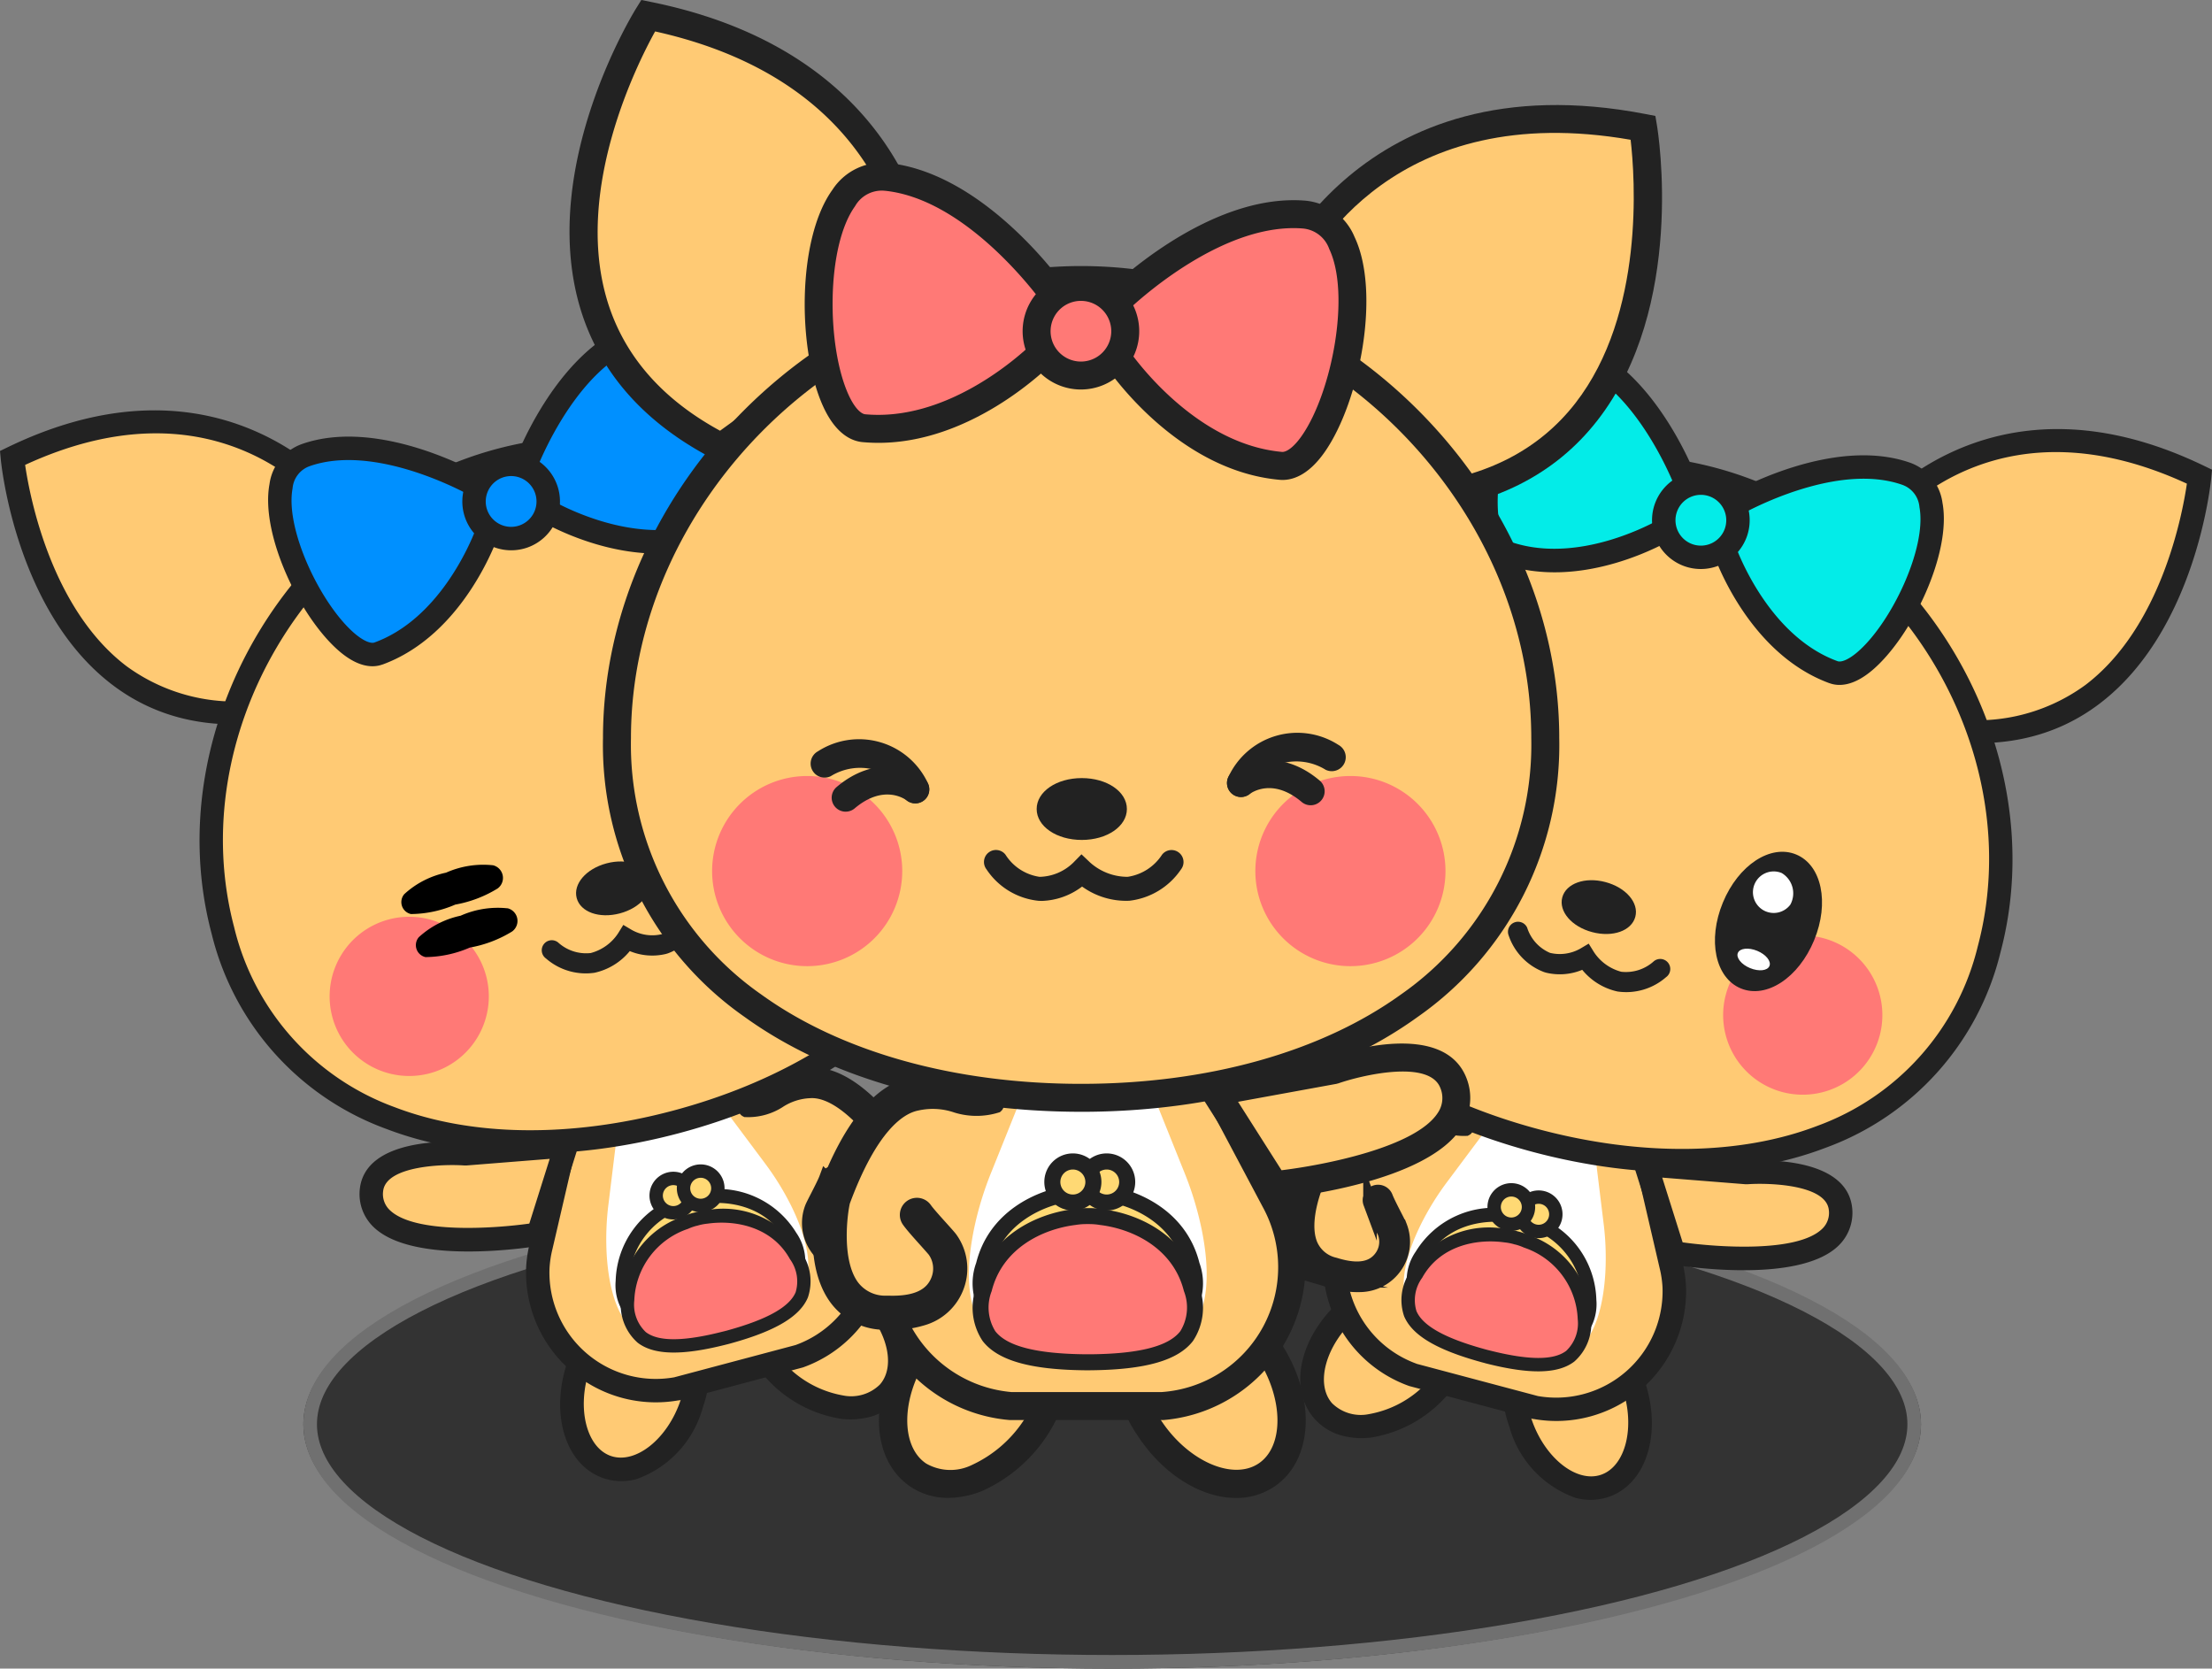 <svg id="グループ_115" data-name="グループ 115" xmlns="http://www.w3.org/2000/svg" xmlns:xlink="http://www.w3.org/1999/xlink" width="162.746" height="122.746" viewBox="0 0 162.746 122.746">
  <rect x="0" y="0" width="162.746" height="122.746" fill="#808080" stroke="none"/>
  <defs>
    <clipPath id="clip-path">
      <rect id="長方形_68" data-name="長方形 68" width="162.746" height="110.332" fill="none"/>
    </clipPath>
  </defs>
  <g id="楕円形_7" data-name="楕円形 7" transform="translate(22.32 86.794)" fill="#333" stroke="#707070" stroke-width="1">
    <ellipse cx="59.508" cy="17.976" rx="59.508" ry="17.976" stroke="none"/>
    <ellipse cx="59.508" cy="17.976" rx="59.008" ry="17.476" fill="none"/>
  </g>
  <g id="グループ_114" data-name="グループ 114" clip-path="url(#clip-path)">
    <path id="パス_1555" data-name="パス 1555" d="M172.69,168.887c-2.631,2.333-6.068,2.752-7.678.937s-.782-5.178,1.849-7.511,6.068-2.752,7.678-.936.781,5.178-1.849,7.51" transform="translate(-67.65 -66.025)" fill="#ffca74"/>
    <path id="パス_1556" data-name="パス 1556" d="M165.815,171.04a4.127,4.127,0,0,1-2.06-1.249c-1.955-2.2-1.111-6.038,1.922-8.727a8.847,8.847,0,0,1,4.689-2.234,4.373,4.373,0,0,1,5.063,5.71,9.375,9.375,0,0,1-7.469,6.622,5.684,5.684,0,0,1-2.145-.122m6.247-10.421a3.94,3.94,0,0,0-1.487-.078,7.119,7.119,0,0,0-3.754,1.813c-2.233,1.98-3.046,4.862-1.776,6.294a3.006,3.006,0,0,0,2.706.8,7.662,7.662,0,0,0,6-5.324,3.008,3.008,0,0,0-.474-2.784,2.436,2.436,0,0,0-1.22-.726" transform="translate(-67.037 -65.421)" fill="#222"/>
    <path id="パス_1557" data-name="パス 1557" d="M198.247,169.89c-1.125-3.331-3.9-5.4-6.2-4.626s-3.25,4.106-2.125,7.437,3.9,5.4,6.2,4.626,3.25-4.106,2.125-7.437" transform="translate(-78.057 -68.025)" fill="#ffca74"/>
    <path id="パス_1558" data-name="パス 1558" d="M193.361,177.6a7.733,7.733,0,0,1-4.859-5.228,8.851,8.851,0,0,1-.233-5.189,4.665,4.665,0,0,1,2.9-3.34c2.791-.942,5.994,1.327,7.291,5.166s.126,7.587-2.666,8.529a4.173,4.173,0,0,1-2.432.062m-.232-12.147a2.419,2.419,0,0,0-1.409.023,3,3,0,0,0-1.794,2.181,7.115,7.115,0,0,0,.209,4.164c.955,2.827,3.293,4.7,5.107,4.085s2.539-3.518,1.585-6.346a6.171,6.171,0,0,0-3.7-4.108" transform="translate(-77.453 -67.418)" fill="#222"/>
    <path id="パス_1559" data-name="パス 1559" d="M191.982,151.647a8.581,8.581,0,0,0-.238-1.6l-1.788-7.7-6.983-3.342L183,138.9l-.3-.022-.272-.131-.029.108-7.721-.567-5.375,5.794a8.571,8.571,0,0,0-1,1.267,8.688,8.688,0,0,0,4.461,12.772l9,2.393a8.688,8.688,0,0,0,10.215-8.87" transform="translate(-68.804 -56.978)" fill="#ffca74"/>
    <path id="パス_1560" data-name="パス 1560" d="M180.975,160.736l-9.1-2.423a9.55,9.55,0,0,1-4.9-14.041,9.332,9.332,0,0,1,1.1-1.4l5.656-6.1,7.422.546.112-.422,1.063.508,1.175.087-.112.422,6.713,3.213,1.882,8.1a9.311,9.311,0,0,1,.259,1.757,9.55,9.55,0,0,1-11.228,9.753Zm-8.557-4.058,8.93,2.374a7.827,7.827,0,0,0,9.168-7.994,7.642,7.642,0,0,0-.216-1.435l-1.695-7.3-6.735-3.223-7.446-.547-5.094,5.49a7.683,7.683,0,0,0-.9,1.138,7.827,7.827,0,0,0,3.988,11.492" transform="translate(-68.198 -56.355)" fill="#222"/>
    <path id="パス_1561" data-name="パス 1561" d="M177.946,156.513c-2.144-1.308-3.4-3.645-1.026-8.449a20.351,20.351,0,0,1,1.959-3.153l3.052-4.085,1.545.41,4.7,1.25,1.545.411.62,5.061a20.375,20.375,0,0,1,.135,3.71c-.324,5.349-2.576,6.754-5.087,6.824a7.656,7.656,0,0,1-2.176-.28l-3.241-.861a7.653,7.653,0,0,1-2.028-.837" transform="translate(-72.365 -58.023)" fill="#fff"/>
    <path id="パス_1562" data-name="パス 1562" d="M183.835,42.83s4-13.522-11.814-21.337c0,0-15.783,14.858-2.475,26.844Z" transform="translate(-67.658 -8.856)" fill="#ffca74"/>
    <path id="パス_1563" data-name="パス 1563" d="M168.758,48.6l-.393-.354c-3.681-3.316-5.572-7.164-5.619-11.437-.1-8.874,7.746-16.361,8.08-16.675l.436-.41.536.265c8.473,4.188,11.363,10.025,12.3,14.184a17.6,17.6,0,0,1-.036,8.17l-.12.407Zm2.828-26.787c-1.6,1.665-7.2,7.995-7.116,14.985a13.522,13.522,0,0,0,4.663,9.812l13.372-5.154c.5-2.231,2.114-12.886-10.919-19.642M183.231,42.1h0Zm0,0h0Z" transform="translate(-67.054 -8.128)" fill="#222"/>
    <path id="パス_1564" data-name="パス 1564" d="M234.248,61.535s8.227-11.451,24.1-3.758c0,0-2.053,21.579-19.683,18.421Z" transform="translate(-96.514 -22.71)" fill="#ffca74"/>
    <path id="パス_1565" data-name="パス 1565" d="M237.328,76.361l-4.691-15.576.248-.345c.087-.121,8.84-11.948,25.174-4.031l.539.26-.056.6c-.044.456-1.145,11.244-8.214,16.61-3.4,2.584-7.6,3.451-12.479,2.578Zm-2.79-15.239,4.133,13.723a13.521,13.521,0,0,0,10.609-2.336c5.571-4.223,7.136-12.528,7.469-14.812-13.331-6.149-20.758,1.659-22.211,3.426" transform="translate(-95.851 -22.118)" fill="#222"/>
    <path id="パス_1566" data-name="パス 1566" d="M209.637,93.89c-3.7,13.93-18.065,18.125-33.326,14.067S150.669,93.128,154.372,79.2s19.62-23.975,34.881-19.918S213.341,79.96,209.637,93.89" transform="translate(-63.294 -24.05)" fill="#ffca74"/>
    <path id="パス_1567" data-name="パス 1567" d="M175.487,108.2c-7.879-2.1-14.458-5.989-18.527-10.965a20.417,20.417,0,0,1-4.024-18.849c3.979-14.968,20.772-24.561,35.935-20.529s24.975,20.7,21,35.665a20.419,20.419,0,0,1-12.853,14.363c-6,2.3-13.648,2.411-21.526.316m12.941-48.678c-14.277-3.8-30.084,5.227-33.827,19.307a18.756,18.756,0,0,0,3.693,17.315c3.841,4.7,10.1,8.388,17.636,10.391s14.8,1.91,20.467-.26a18.755,18.755,0,0,0,11.8-13.2c3.744-14.08-5.5-29.761-19.773-33.557" transform="translate(-62.69 -23.456)" fill="#222"/>
    <path id="パス_1568" data-name="パス 1568" d="M198.629,110.258c-1.506-.4-2.9.1-3.175,1.127s.69,2.155,2.2,2.555,2.9-.095,3.174-1.127-.69-2.155-2.2-2.555" transform="translate(-80.511 -45.371)" fill="#222"/>
    <path id="パス_1569" data-name="パス 1569" d="M172.131,109.779a5.856,5.856,0,1,1-4.155-7.165,5.857,5.857,0,0,1,4.155,7.165" transform="translate(-66.176 -42.197)" fill="#ff7976"/>
    <path id="パス_1570" data-name="パス 1570" d="M227.136,124.4a5.857,5.857,0,1,1-4.155-7.165,5.857,5.857,0,0,1,4.155,7.165" transform="translate(-88.839 -48.223)" fill="#ff7976"/>
    <path id="パス_1571" data-name="パス 1571" d="M191.521,119.059c-.062-.016-.123-.035-.185-.055a4.371,4.371,0,0,1-2.6-2.7.739.739,0,0,1,1.363-.569,3,3,0,0,0,1.682,1.859,3.064,3.064,0,0,0,2.222-.308l.626-.371.383.619a3.465,3.465,0,0,0,2.012,1.45,3.057,3.057,0,0,0,2.394-.771.739.739,0,1,1,.9,1.171,4.451,4.451,0,0,1-3.574,1.051,4.629,4.629,0,0,1-2.591-1.593,4.313,4.313,0,0,1-2.638.215" transform="translate(-77.741 -47.499)" fill="#222"/>
    <path id="パス_1572" data-name="パス 1572" d="M216.515,61.218s7.2-4.177,12.611-2.289-1.963,15.828-5.329,14.6c-5.7-2.077-8.051-9.063-8.051-9.063Z" transform="translate(-88.892 -24.078)" fill="#03ece8"/>
    <path id="パス_1573" data-name="パス 1573" d="M222.87,73.734c-6.018-2.2-8.466-9.295-8.568-9.6l-.079-.233.911-3.85.32-.186c.308-.179,7.6-4.353,13.327-2.358a3.639,3.639,0,0,1,2.4,2.961c.686,3.694-2.27,9.858-5.17,12.313-1.43,1.21-2.5,1.185-3.14.95l0,0m-6.853-9.925c.449,1.166,2.761,6.6,7.443,8.306l0,0c.227.083.724-.044,1.436-.647,2.48-2.1,5.151-7.657,4.589-10.683a1.9,1.9,0,0,0-1.275-1.648c-4.36-1.521-10.167,1.3-11.577,2.047Z" transform="translate(-88.264 -23.474)" fill="#222"/>
    <path id="パス_1574" data-name="パス 1574" d="M200.8,53.983s-2.813-7.83-8.172-9.874-8.694,13.371-5.329,14.6c5.7,2.083,12-1.747,12-1.747Z" transform="translate(-76.614 -18.097)" fill="#03ece8"/>
    <path id="パス_1575" data-name="パス 1575" d="M186.4,58.922l0,0c-.643-.235-1.475-.9-1.789-2.749-.637-3.746,1.073-10.364,3.977-12.748a3.66,3.66,0,0,1,3.745-.718c5.663,2.161,8.555,10.053,8.676,10.387l.125.349-1.783,3.531-.21.128c-.272.165-6.718,4.018-12.735,1.822M191.68,44.3a1.893,1.893,0,0,0-2,.453c-2.38,1.953-3.917,7.924-3.371,11.127.157.921.455,1.337.683,1.42l0,0c4.7,1.715,9.952-.955,11.044-1.559l1.215-2.407c-.6-1.478-3.222-7.377-7.537-9.023l-.036-.014" transform="translate(-76.008 -17.498)" fill="#222"/>
    <path id="パス_1576" data-name="パス 1576" d="M213.48,64.109a2.73,2.73,0,1,1-1.629-3.5,2.73,2.73,0,0,1,1.629,3.5" transform="translate(-85.776 -24.903)" fill="#03ece8"/>
    <path id="パス_1577" data-name="パス 1577" d="M209.08,65.943a3.592,3.592,0,1,1,4.606-2.143,3.6,3.6,0,0,1-4.606,2.143m1.872-5.129a1.868,1.868,0,1,0,1.115,2.4,1.87,1.87,0,0,0-1.115-2.4" transform="translate(-85.173 -24.3)" fill="#222"/>
    <path id="パス_1578" data-name="パス 1578" d="M189.812,158.225a6.244,6.244,0,0,0-4.257-5.73,4.552,4.552,0,0,0-.654-.235c-.038-.01-.078-.017-.117-.027s-.076-.024-.115-.034a4.506,4.506,0,0,0-.684-.121,6.243,6.243,0,0,0-6.541,2.859c-1.382,2.5-.731,4.4,4.836,5.942.026.007.049.016.076.023l.116.03.116.032.077.018c5.6,1.426,7.106.1,7.148-2.756" transform="translate(-72.855 -62.627)" fill="#ffd974"/>
    <path id="パス_1579" data-name="パス 1579" d="M182.117,161.1l-.157-.042-.086-.022-.052-.016c-3.254-.9-5.034-1.968-5.619-3.361a3.7,3.7,0,0,1,.466-3.3,6.753,6.753,0,0,1,7.04-3.109,5.041,5.041,0,0,1,.743.133l.147.042.084.02a4.939,4.939,0,0,1,.726.259,6.746,6.746,0,0,1,4.552,6.188,3.7,3.7,0,0,1-1.234,3.1c-1.2.918-3.274.96-6.528.131Zm.135-.984.118.032.074.017c2.9.738,4.757.752,5.686.041a2.777,2.777,0,0,0,.847-2.327,5.791,5.791,0,0,0-3.948-5.267,4.177,4.177,0,0,0-.6-.216l-.111-.025-.08-.024a4.627,4.627,0,0,0-.651-.12c-2.08-.289-4.752.247-6.057,2.608a2.777,2.777,0,0,0-.42,2.441c.453,1.078,2.074,1.99,4.957,2.788l.136.038Z" transform="translate(-72.511 -62.283)" fill="#222"/>
    <path id="パス_1580" data-name="パス 1580" d="M189.155,160.7a6.244,6.244,0,0,0-4.257-5.73,4.553,4.553,0,0,0-.654-.235c-.038-.01-.078-.017-.117-.027s-.076-.024-.115-.034a4.511,4.511,0,0,0-.684-.121,6.243,6.243,0,0,0-6.541,2.859c-1.382,2.5-.731,4.4,4.836,5.942.026.007.049.016.076.023l.116.03.116.032c.026.007.051.011.077.018,5.6,1.426,7.106.1,7.148-2.756" transform="translate(-72.584 -63.645)" fill="#ff7976"/>
    <path id="パス_1581" data-name="パス 1581" d="M181.46,163.567l-.157-.042-.086-.022-.052-.016c-3.254-.9-5.034-1.968-5.619-3.361a3.7,3.7,0,0,1,.466-3.3,6.753,6.753,0,0,1,7.04-3.109,4.926,4.926,0,0,1,.743.133l.147.042.084.02a5.02,5.02,0,0,1,.726.26,6.745,6.745,0,0,1,4.552,6.188,3.7,3.7,0,0,1-1.234,3.1c-1.2.918-3.274.96-6.528.131Zm.135-.984.118.032.074.017c2.9.738,4.757.752,5.686.041a2.777,2.777,0,0,0,.847-2.327,5.79,5.79,0,0,0-3.948-5.266,4.092,4.092,0,0,0-.6-.216l-.111-.025-.08-.024a4.025,4.025,0,0,0-.65-.12c-2.081-.289-4.752.246-6.058,2.608a2.777,2.777,0,0,0-.42,2.441c.453,1.078,2.074,1.99,4.957,2.788l.136.038Z" transform="translate(-72.24 -63.302)" fill="#222"/>
    <path id="パス_1582" data-name="パス 1582" d="M192.871,151.358a1.263,1.263,0,1,1-.9-1.545,1.263,1.263,0,0,1,.9,1.545" transform="translate(-78.443 -61.708)" fill="#ffd974"/>
    <path id="パス_1583" data-name="パス 1583" d="M190.854,152.385A1.755,1.755,0,1,1,193,151.139a1.757,1.757,0,0,1-2.147,1.245m.649-2.441a.771.771,0,1,0,.547.943.772.772,0,0,0-.547-.943" transform="translate(-78.098 -61.363)" fill="#222"/>
    <path id="パス_1584" data-name="パス 1584" d="M189.448,150.448a1.263,1.263,0,1,1-.9-1.545,1.263,1.263,0,0,1,.9,1.545" transform="translate(-77.033 -61.333)" fill="#ffd974"/>
    <path id="パス_1585" data-name="パス 1585" d="M187.431,151.475a1.755,1.755,0,1,1,2.147-1.245,1.757,1.757,0,0,1-2.147,1.245m.649-2.441a.771.771,0,1,0,.547.943.771.771,0,0,0-.547-.943" transform="translate(-76.688 -60.988)" fill="#222"/>
    <path id="パス_1586" data-name="パス 1586" d="M175.631,105.888a.861.861,0,0,1-.148-1.611c2.745-1.3,4.693,0,5.339.875a.861.861,0,0,1-1.378,1.033c-.116-.146-1.141-1.338-3.223-.351a.859.859,0,0,1-.59.054" transform="translate(-72.099 -42.738)" fill="#222"/>
    <path id="パス_1587" data-name="パス 1587" d="M179.392,105.063a.861.861,0,0,1-.627-.68,3.364,3.364,0,0,0-1.282-1.976,3.432,3.432,0,0,0-2.7-.305.861.861,0,0,1-.375-1.682,4.676,4.676,0,0,1,6.05,3.66.862.862,0,0,1-1.07.982" transform="translate(-71.583 -41.304)" fill="#222"/>
    <path id="パス_1588" data-name="パス 1588" d="M207.994,152.2s12.756,2.093,12.272-3.248c-.372-3.157-6.909-2.657-6.909-2.657l-7.414-.589Z" transform="translate(-84.852 -60.031)" fill="#ffca74"/>
    <path id="パス_1589" data-name="パス 1589" d="M206.486,152.287l-2.6-8.219,8.625.686c1.018-.071,7.317-.348,7.762,3.42a3.359,3.359,0,0,1-1.06,2.875c-2.956,2.749-11.269,1.478-12.208,1.324Zm-.182-6.3,1.5,4.762c2.645.368,8.384.758,10.235-.964a1.618,1.618,0,0,0,.519-1.434c-.222-1.878-4.5-1.987-5.986-1.876h-.133Z" transform="translate(-84.006 -59.359)" fill="#222"/>
    <path id="パス_1590" data-name="パス 1590" d="M172.85,139.622s-2.963-5.713-9.187,3.129c-.095.135-3.185,6.32,1.341,7.642.52.152,2.9.974,4.133-.834a2.541,2.541,0,0,0,.278-2.335c-.133-.319-.858-1.642-1.052-2.166" transform="translate(-66.972 -56.779)" fill="#ffca74"/>
    <path id="パス_1591" data-name="パス 1591" d="M166.578,150.886a6.32,6.32,0,0,1-2.12-.306l-.078-.023a3.728,3.728,0,0,1-2.655-2.39c-.94-2.682.953-6.193.974-6.223,2.534-3.6,4.913-5.352,7.074-5.205a4.552,4.552,0,0,1,3.306,1.8c.161.31,1.61.694,1.3.856a4.212,4.212,0,0,1-2.379-.633,4.5,4.5,0,0,0-2.324-.761c-1.157-.072-3.125.676-5.927,4.65-.3.537-1.525,3.4-.783,5.224a2.51,2.51,0,0,0,1.768,1.469l.089.027c1.632.493,2.727.293,3.346-.611a1.9,1.9,0,0,0,.216-1.735c-.043-.1-.194-.4-.34-.684-.277-.54-.59-1.151-.721-1.5a.632.632,0,0,1,1.185-.442c.106.283.427.911.662,1.369.2.388.323.633.382.774a3.169,3.169,0,0,1-.34,2.936,3.219,3.219,0,0,1-2.635,1.413m-2.838-8.222-.006.008.006-.008" transform="translate(-66.526 -56.336)" fill="#222"/>
    <path id="パス_1592" data-name="パス 1592" d="M166.578,150.886a6.32,6.32,0,0,1-2.12-.306l-.078-.023a3.728,3.728,0,0,1-2.655-2.39c-.94-2.682.953-6.193.974-6.223,2.534-3.6,4.913-5.352,7.074-5.205a4.552,4.552,0,0,1,3.306,1.8c.161.31,1.61.694,1.3.856a4.212,4.212,0,0,1-2.379-.633,4.5,4.5,0,0,0-2.324-.761c-1.157-.072-3.125.676-5.927,4.65-.3.537-1.525,3.4-.783,5.224a2.51,2.51,0,0,0,1.768,1.469l.089.027c1.632.493,2.727.293,3.346-.611a1.9,1.9,0,0,0,.216-1.735c-.043-.1-.194-.4-.34-.684-.277-.54-.59-1.151-.721-1.5a.632.632,0,0,1,1.185-.442c.106.283.427.911.662,1.369.2.388.323.633.382.774a3.169,3.169,0,0,1-.34,2.936A3.219,3.219,0,0,1,166.578,150.886Zm-2.838-8.222-.006.008Z" transform="translate(-66.526 -56.336)" fill="none" stroke="#222" stroke-miterlimit="10" stroke-width="1"/>
    <path id="パス_1593" data-name="パス 1593" d="M220.565,106.765c-1.883-.778-4.251.777-5.392,3.539s-.561,5.535,1.321,6.313,4.251-.777,5.392-3.539.56-5.535-1.321-6.313" transform="translate(-88.415 -43.907)" fill="#222"/>
    <path id="パス_1594" data-name="パス 1594" d="M221.98,111.487a1.528,1.528,0,1,1-.639-2.328,1.736,1.736,0,0,1,.639,2.328" transform="translate(-90.258 -44.939)" fill="#fff"/>
    <path id="パス_1595" data-name="パス 1595" d="M219.762,119.961c-.145.351-.783.42-1.425.155s-1.045-.765-.9-1.115.783-.42,1.425-.155,1.045.764.9,1.115" transform="translate(-89.576 -48.9)" fill="#fff"/>
    <path id="パス_1596" data-name="パス 1596" d="M96.271,166.543c2.631,2.333,6.068,2.752,7.678.937s.782-5.178-1.849-7.511-6.068-2.752-7.678-.936-.781,5.178,1.849,7.51" transform="translate(-38.565 -65.059)" fill="#ffca74"/>
    <path id="パス_1597" data-name="パス 1597" d="M99.783,168.818a9.376,9.376,0,0,1-7.469-6.622,4.372,4.372,0,0,1,5.062-5.71,8.847,8.847,0,0,1,4.689,2.234c3.033,2.689,3.877,6.522,1.922,8.727a4.128,4.128,0,0,1-2.06,1.249,5.685,5.685,0,0,1-2.145.122M94.461,159a3.008,3.008,0,0,0-.474,2.784,7.664,7.664,0,0,0,6,5.324,3.007,3.007,0,0,0,2.707-.8c1.27-1.432.456-4.315-1.776-6.294a7.119,7.119,0,0,0-3.754-1.813,3.941,3.941,0,0,0-1.487.078,2.439,2.439,0,0,0-1.22.726" transform="translate(-37.96 -64.455)" fill="#222"/>
    <path id="パス_1598" data-name="パス 1598" d="M72.046,167.546c1.125-3.331,3.9-5.4,6.2-4.626s3.25,4.106,2.125,7.437-3.9,5.4-6.2,4.626-3.25-4.106-2.125-7.437" transform="translate(-29.489 -67.059)" fill="#ffca74"/>
    <path id="パス_1599" data-name="パス 1599" d="M73.284,175.193c-2.791-.943-3.962-4.689-2.666-8.529s4.5-6.109,7.291-5.166a4.665,4.665,0,0,1,2.9,3.34,8.842,8.842,0,0,1-.233,5.189,7.731,7.731,0,0,1-4.858,5.228,4.168,4.168,0,0,1-2.432-.061m-1.033-7.978h0c-.955,2.827-.229,5.733,1.585,6.345s4.152-1.258,5.107-4.085a7.12,7.12,0,0,0,.209-4.164,3.009,3.009,0,0,0-1.794-2.181,2.416,2.416,0,0,0-1.41-.022,6.171,6.171,0,0,0-3.7,4.108" transform="translate(-28.879 -66.452)" fill="#222"/>
    <path id="パス_1600" data-name="パス 1600" d="M67.29,149.3a8.578,8.578,0,0,1,.238-1.6l1.788-7.7,6.983-3.342-.028-.108.3-.022.272-.131.029.108,7.721-.567,5.375,5.794a8.57,8.57,0,0,1,1,1.267,8.688,8.688,0,0,1-4.461,12.772l-9,2.393A8.688,8.688,0,0,1,67.29,149.3" transform="translate(-27.722 -56.013)" fill="#ffca74"/>
    <path id="パス_1601" data-name="パス 1601" d="M77.054,158.4a9.551,9.551,0,0,1-11.228-9.753h0a9.3,9.3,0,0,1,.259-1.756l1.882-8.1,6.713-3.213-.112-.422,1.175-.086,1.063-.508.112.422,7.422-.545,5.656,6.1a9.334,9.334,0,0,1,1.1,1.4,9.55,9.55,0,0,1-4.9,14.041l-9.1,2.423Zm13.322-8.849a7.769,7.769,0,0,0-.743-6.708,7.687,7.687,0,0,0-.9-1.139l-5.094-5.489-7.446.547-6.735,3.223-1.695,7.295a7.648,7.648,0,0,0-.216,1.436,7.827,7.827,0,0,0,9.168,7.994l8.93-2.374a7.781,7.781,0,0,0,4.73-4.784" transform="translate(-27.118 -55.39)" fill="#222"/>
    <path id="パス_1602" data-name="パス 1602" d="M88.419,154.169c2.144-1.308,3.4-3.645,1.026-8.449a20.347,20.347,0,0,0-1.959-3.153l-3.052-4.085-1.545.41-4.7,1.25-1.545.411-.62,5.061a20.374,20.374,0,0,0-.135,3.71c.324,5.349,2.576,6.754,5.087,6.824a7.656,7.656,0,0,0,2.176-.28l3.241-.861a7.654,7.654,0,0,0,2.028-.837" transform="translate(-31.253 -57.057)" fill="#fff"/>
    <path id="パス_1603" data-name="パス 1603" d="M78.887,40.486s-4-13.522,11.814-21.337c0,0,15.783,14.858,2.475,26.844Z" transform="translate(-32.317 -7.89)" fill="#ffca74"/>
    <path id="パス_1604" data-name="パス 1604" d="M77.576,40.411,77.456,40a17.6,17.6,0,0,1-.036-8.171c.933-4.158,3.822-10,12.3-14.183l.536-.265.436.41c.334.315,8.178,7.8,8.079,16.675-.047,4.273-1.937,8.121-5.619,11.436l-.393.354Zm1.432-1.3L92.38,44.269a13.524,13.524,0,0,0,4.663-9.812c.081-6.99-5.516-13.32-7.116-14.985C76.894,26.23,78.5,36.884,79.008,39.115m-.73.645h0Zm0,0h0Z" transform="translate(-31.712 -7.163)" fill="#222"/>
    <path id="パス_1605" data-name="パス 1605" d="M25.653,59.191s-8.227-11.451-24.1-3.758c0,0,2.053,21.579,19.683,18.421Z" transform="translate(-0.641 -21.744)" fill="#ffca74"/>
    <path id="パス_1606" data-name="パス 1606" d="M20.749,74.11c-4.877.874-9.075.006-12.479-2.578C1.2,66.167.1,55.38.056,54.923L0,54.327l.539-.261C16.873,46.15,25.626,57.977,25.712,58.1l.248.345L21.269,74.018ZM1.849,55.353c.333,2.285,1.9,10.589,7.469,14.812A13.524,13.524,0,0,0,19.927,72.5L24.06,58.778c-1.453-1.766-8.88-9.574-22.211-3.426" transform="translate(0 -21.153)" fill="#222"/>
    <path id="パス_1607" data-name="パス 1607" d="M27.307,91.546c3.7,13.93,18.065,18.125,33.326,14.067s25.643-14.83,21.939-28.761S62.952,52.878,47.691,56.935,23.6,77.616,27.307,91.546" transform="translate(-10.904 -23.084)" fill="#ffca74"/>
    <path id="パス_1608" data-name="パス 1608" d="M38.712,105.536A20.417,20.417,0,0,1,25.858,91.173c-3.979-14.968,5.832-31.633,21-35.665S78.809,61.07,82.789,76.038a20.417,20.417,0,0,1-4.024,18.849c-4.069,4.976-10.648,8.87-18.527,10.965s-15.524,1.983-21.526-.316m-11.188-14.8a18.756,18.756,0,0,0,11.8,13.2c5.667,2.17,12.936,2.263,20.467.26S73.59,98.494,77.431,93.8A18.757,18.757,0,0,0,81.123,76.48C77.38,62.4,61.573,53.378,47.3,57.174S23.78,76.65,27.524,90.731" transform="translate(-10.288 -22.49)" fill="#222"/>
    <path id="パス_1609" data-name="パス 1609" d="M74.332,107.914c1.506-.4,2.9.1,3.175,1.127s-.69,2.155-2.2,2.555-2.9-.095-3.175-1.127.69-2.155,2.2-2.555" transform="translate(-29.702 -44.405)" fill="#222"/>
    <path id="パス_1610" data-name="パス 1610" d="M96.447,107.435a5.856,5.856,0,1,0,4.155-7.165,5.857,5.857,0,0,0-4.155,7.165" transform="translate(-39.656 -41.232)" fill="#ff7976"/>
    <path id="パス_1611" data-name="パス 1611" d="M41.442,122.059a5.856,5.856,0,1,0,4.155-7.165,5.857,5.857,0,0,0-4.155,7.165" transform="translate(-16.993 -47.257)" fill="#ff7976"/>
    <path id="パス_1612" data-name="パス 1612" d="M76.909,116.715c.062-.016.123-.035.185-.055a4.371,4.371,0,0,0,2.6-2.7.739.739,0,0,0-1.363-.569,3,3,0,0,1-1.682,1.859,3.064,3.064,0,0,1-2.222-.308l-.626-.371-.383.619a3.465,3.465,0,0,1-2.012,1.45,3.057,3.057,0,0,1-2.394-.771.739.739,0,1,0-.9,1.171,4.451,4.451,0,0,0,3.574,1.051,4.629,4.629,0,0,0,2.591-1.593,4.313,4.313,0,0,0,2.638.215" transform="translate(-27.942 -46.533)" fill="#222"/>
    <path id="パス_1613" data-name="パス 1613" d="M49.548,58.875s-7.2-4.177-12.611-2.289,1.963,15.828,5.329,14.6c5.7-2.077,8.051-9.063,8.051-9.063Z" transform="translate(-14.425 -23.112)" fill="#0090ff"/>
    <path id="パス_1614" data-name="パス 1614" d="M41.959,71.391c-.643.235-1.71.26-3.14-.95-2.9-2.455-5.855-8.619-5.169-12.313a3.635,3.635,0,0,1,2.4-2.96c5.724-2,13.019,2.178,13.327,2.357l.32.186.911,3.85-.079.233c-.1.3-2.549,7.4-8.567,9.6l0,0M48.2,58.841c-1.411-.745-7.217-3.568-11.577-2.047a1.9,1.9,0,0,0-1.275,1.648c-.562,3.026,2.109,8.584,4.589,10.683.713.6,1.209.73,1.436.647l0,0c4.683-1.709,6.995-7.14,7.443-8.306Z" transform="translate(-13.823 -22.508)" fill="#222"/>
    <path id="パス_1615" data-name="パス 1615" d="M65.578,51.639s2.813-7.83,8.172-9.874,8.694,13.371,5.329,14.6c-5.7,2.083-12-1.747-12-1.747Z" transform="translate(-27.019 -17.131)" fill="#0090ff"/>
    <path id="パス_1616" data-name="パス 1616" d="M65.979,54.756l-.21-.128L63.986,51.1l.125-.349c.121-.335,3.012-8.227,8.676-10.387a3.661,3.661,0,0,1,3.745.717c2.9,2.384,4.614,9,3.977,12.748-.315,1.847-1.147,2.515-1.789,2.749l-.005,0c-6.017,2.2-12.463-1.656-12.735-1.822M73.4,41.971c-4.315,1.646-6.938,7.545-7.537,9.023L67.079,53.4c1.092.6,6.345,3.273,11.044,1.558h0c.228-.083.526-.5.683-1.42.545-3.2-.992-9.174-3.371-11.128a1.893,1.893,0,0,0-2-.453l-.036.014" transform="translate(-26.363 -16.532)" fill="#222"/>
    <path id="パス_1617" data-name="パス 1617" d="M59.482,61.765a2.73,2.73,0,1,0,1.629-3.5,2.73,2.73,0,0,0-1.629,3.5" transform="translate(-24.439 -23.938)" fill="#0090ff"/>
    <path id="パス_1618" data-name="パス 1618" d="M58.069,61.456A3.592,3.592,0,1,1,62.674,63.6a3.6,3.6,0,0,1-4.605-2.142m1.619-.591a1.868,1.868,0,1,0,1.115-2.4,1.871,1.871,0,0,0-1.115,2.4" transform="translate(-23.836 -23.334)" fill="#222"/>
    <path id="パス_1619" data-name="パス 1619" d="M77.875,155.881a6.244,6.244,0,0,1,4.257-5.73,4.549,4.549,0,0,1,.654-.235c.038-.01.078-.017.117-.027s.076-.024.115-.034a4.506,4.506,0,0,1,.684-.121,6.243,6.243,0,0,1,6.541,2.859c1.382,2.5.731,4.4-4.836,5.942-.026.007-.049.016-.076.023l-.116.03-.116.032-.077.018c-5.6,1.426-7.106.1-7.148-2.756" transform="translate(-32.086 -61.661)" fill="#ffd974"/>
    <path id="パス_1620" data-name="パス 1620" d="M84.8,158.77c-3.254.829-5.328.788-6.528-.131a3.7,3.7,0,0,1-1.234-3.095,6.745,6.745,0,0,1,4.552-6.189,4.941,4.941,0,0,1,.726-.259l.084-.02.147-.042a4.887,4.887,0,0,1,.743-.133,6.752,6.752,0,0,1,7.039,3.109,3.7,3.7,0,0,1,.466,3.3c-.585,1.394-2.365,2.46-5.619,3.361l-.052.015-.086.023-.156.042Zm0-1.015.136-.039c2.882-.8,4.5-1.71,4.957-2.788a2.779,2.779,0,0,0-.42-2.441c-1.305-2.361-3.978-2.9-6.057-2.608a4.713,4.713,0,0,0-.651.119l-.081.024-.111.025a4.106,4.106,0,0,0-.6.216,5.79,5.79,0,0,0-3.948,5.266,2.775,2.775,0,0,0,.847,2.328c.928.711,2.788.7,5.686-.042l.073-.016.118-.032Z" transform="translate(-31.741 -61.318)" fill="#222"/>
    <path id="パス_1621" data-name="パス 1621" d="M78.532,158.352a6.244,6.244,0,0,1,4.257-5.73,4.549,4.549,0,0,1,.654-.235c.038-.01.078-.017.117-.027s.076-.024.115-.034a4.5,4.5,0,0,1,.684-.121,6.243,6.243,0,0,1,6.541,2.859c1.382,2.5.731,4.4-4.836,5.942-.026.007-.049.016-.076.023l-.116.03-.116.032c-.026.007-.051.011-.077.018-5.6,1.426-7.106.1-7.148-2.756" transform="translate(-32.356 -62.679)" fill="#ff7976"/>
    <path id="パス_1622" data-name="パス 1622" d="M85.456,161.241c-3.254.829-5.328.788-6.528-.131a3.7,3.7,0,0,1-1.234-3.095,6.744,6.744,0,0,1,4.552-6.188,4.952,4.952,0,0,1,.726-.26l.084-.02.147-.042a4.915,4.915,0,0,1,.743-.133,6.752,6.752,0,0,1,7.039,3.109,3.7,3.7,0,0,1,.466,3.3c-.585,1.394-2.365,2.46-5.619,3.361l-.052.015-.086.023-.156.042Zm0-1.015.136-.039c2.882-.8,4.5-1.71,4.957-2.788a2.779,2.779,0,0,0-.42-2.441c-1.306-2.361-3.978-2.9-6.058-2.608a3.947,3.947,0,0,0-.65.119l-.081.024-.111.025a4.022,4.022,0,0,0-.6.216A5.788,5.788,0,0,0,78.679,158a2.775,2.775,0,0,0,.847,2.328c.928.711,2.788.7,5.686-.042l.073-.016.118-.032Z" transform="translate(-32.011 -62.336)" fill="#222"/>
    <path id="パス_1623" data-name="パス 1623" d="M82.147,149.014a1.263,1.263,0,1,0,.9-1.545,1.263,1.263,0,0,0-.9,1.545" transform="translate(-33.828 -60.742)" fill="#ffd974"/>
    <path id="パス_1624" data-name="パス 1624" d="M81.328,148.8a1.755,1.755,0,1,1,2.147,1.245,1.757,1.757,0,0,1-2.147-1.245m.951-.253a.771.771,0,1,0,.547-.943.772.772,0,0,0-.547.943" transform="translate(-33.484 -60.398)" fill="#222"/>
    <path id="パス_1625" data-name="パス 1625" d="M85.571,148.1a1.263,1.263,0,1,0,.9-1.545,1.263,1.263,0,0,0-.9,1.545" transform="translate(-35.239 -60.367)" fill="#ffd974"/>
    <path id="パス_1626" data-name="パス 1626" d="M84.751,147.885a1.755,1.755,0,1,1,2.147,1.245,1.757,1.757,0,0,1-2.147-1.245m.951-.253a.771.771,0,1,0,.547-.943.772.772,0,0,0-.547.943" transform="translate(-34.894 -60.023)" fill="#222"/>
    <path id="パス_1627" data-name="パス 1627" d="M96.953,103.544a.861.861,0,0,0,.148-1.611c-2.745-1.3-4.693,0-5.339.875a.861.861,0,0,0,1.378,1.033c.116-.146,1.141-1.338,3.223-.351a.859.859,0,0,0,.59.054" transform="translate(-37.738 -41.772)" fill="#222"/>
    <path id="パス_1628" data-name="パス 1628" d="M92.675,102.719a.861.861,0,0,0,.627-.68,3.364,3.364,0,0,1,1.282-1.976,3.432,3.432,0,0,1,2.7-.305.861.861,0,0,0,.375-1.682,4.676,4.676,0,0,0-6.05,3.66.862.862,0,0,0,1.07.982" transform="translate(-37.738 -40.338)" fill="#222"/>
    <path id="パス_1629" data-name="パス 1629" d="M58.748,149.851s-12.756,2.093-12.272-3.248c.372-3.157,6.909-2.657,6.909-2.657l7.414-.589Z" transform="translate(-19.143 -59.066)" fill="#ffca74"/>
    <path id="パス_1630" data-name="パス 1630" d="M58.285,150.029c-.938.154-9.252,1.425-12.208-1.324a3.359,3.359,0,0,1-1.06-2.875c.444-3.768,6.744-3.49,7.762-3.42l8.624-.686-2.6,8.219Zm-5.435-5.9h-.133c-1.482-.112-5.763,0-5.986,1.876a1.618,1.618,0,0,0,.519,1.434c1.851,1.722,7.59,1.332,10.235.964l1.5-4.762Z" transform="translate(-18.541 -58.393)" fill="#222"/>
    <path id="パス_1631" data-name="パス 1631" d="M96.718,137.278s2.963-5.713,9.187,3.129c.095.135,3.185,6.32-1.341,7.642-.52.152-2.9.974-4.134-.834a2.541,2.541,0,0,1-.278-2.335c.133-.319.858-1.642,1.052-2.166" transform="translate(-39.85 -55.813)" fill="#ffca74"/>
    <path id="パス_1632" data-name="パス 1632" d="M98.494,147.129a3.167,3.167,0,0,1-.34-2.936c.058-.141.183-.386.382-.773.235-.459.556-1.085.661-1.369a.632.632,0,1,1,1.185.442c-.131.353-.445.964-.721,1.5-.147.286-.3.582-.341.684a1.9,1.9,0,0,0,.217,1.735c.619.9,1.713,1.1,3.345.611l.089-.027a2.511,2.511,0,0,0,1.769-1.469c.741-1.822-.488-4.687-.784-5.224-2.8-3.973-4.77-4.722-5.927-4.65a4.5,4.5,0,0,0-2.324.761,4.212,4.212,0,0,1-2.379.633c-.31-.161,1.14-.546,1.3-.856a4.548,4.548,0,0,1,3.306-1.8c2.16-.146,4.54,1.606,7.073,5.206.021.029,1.914,3.54.974,6.222a3.726,3.726,0,0,1-2.655,2.39l-.078.024a6.336,6.336,0,0,1-2.119.306,3.221,3.221,0,0,1-2.635-1.413m5.479-6.8-.006-.008.006.008" transform="translate(-38.434 -55.369)" fill="#222"/>
    <path id="パス_1633" data-name="パス 1633" d="M98.494,147.129a3.167,3.167,0,0,1-.34-2.936c.058-.141.183-.386.382-.773.235-.459.556-1.085.661-1.369a.632.632,0,1,1,1.185.442c-.131.353-.445.964-.721,1.5-.147.286-.3.582-.341.684a1.9,1.9,0,0,0,.217,1.735c.619.9,1.713,1.1,3.345.611l.089-.027a2.511,2.511,0,0,0,1.769-1.469c.741-1.822-.488-4.687-.784-5.224-2.8-3.973-4.77-4.722-5.927-4.65a4.5,4.5,0,0,0-2.324.761,4.212,4.212,0,0,1-2.379.633c-.31-.161,1.14-.546,1.3-.856a4.548,4.548,0,0,1,3.306-1.8c2.16-.146,4.54,1.606,7.073,5.206.021.029,1.914,3.54.974,6.222a3.726,3.726,0,0,1-2.655,2.39l-.078.024a6.336,6.336,0,0,1-2.119.306A3.221,3.221,0,0,1,98.494,147.129Zm5.479-6.8-.006-.008Z" transform="translate(-38.434 -55.369)" fill="none" stroke="#222" stroke-miterlimit="10" stroke-width="1"/>
    <path id="パス_1634" data-name="パス 1634" d="M56.969,108.2a6.724,6.724,0,0,0-3.45.544,6.531,6.531,0,0,0-3.077,1.583.9.9,0,0,0,.493,1.461,8.367,8.367,0,0,0,3.262-.695,8.914,8.914,0,0,0,3.112-1.184.96.96,0,0,0-.339-1.71" transform="translate(-20.7 -44.549)"/>
    <path id="パス_1635" data-name="パス 1635" d="M58.787,113.585a6.724,6.724,0,0,0-3.45.544,6.531,6.531,0,0,0-3.077,1.583.9.9,0,0,0,.493,1.461,8.367,8.367,0,0,0,3.262-.7,8.906,8.906,0,0,0,3.112-1.184.96.96,0,0,0-.339-1.71" transform="translate(-21.449 -46.767)"/>
    <path id="パス_1636" data-name="パス 1636" d="M122.2,171.8c-2.321,3.5-6.16,5.038-8.575,3.437s-2.491-5.737-.171-9.237,6.16-5.038,8.575-3.437,2.491,5.736.171,9.236" transform="translate(-46.048 -66.719)" fill="#ffca74"/>
    <path id="パス_1637" data-name="パス 1637" d="M115.083,176.181a4.926,4.926,0,0,1-2.761-.809c-2.933-1.944-3.135-6.628-.459-10.662a10.567,10.567,0,0,1,4.727-4.018,5.222,5.222,0,0,1,7.595,5.037,11.2,11.2,0,0,1-6.588,9.936,6.773,6.773,0,0,1-2.513.517m4.012-13.945a4.715,4.715,0,0,0-1.74.366,8.494,8.494,0,0,0-3.777,3.245c-1.97,2.97-2.024,6.547-.118,7.81a3.588,3.588,0,0,0,3.37.1,9.152,9.152,0,0,0,5.3-7.987,3.591,3.591,0,0,0-1.4-3.067,2.906,2.906,0,0,0-1.631-.463" transform="translate(-45.315 -65.995)" fill="#222"/>
    <path id="パス_1638" data-name="パス 1638" d="M151.418,166c-2.321-3.5-6.16-5.038-8.575-3.437s-2.491,5.737-.171,9.237,6.16,5.038,8.575,3.437,2.491-5.736.171-9.236" transform="translate(-58.087 -66.719)" fill="#ffca74"/>
    <path id="パス_1639" data-name="パス 1639" d="M148.306,176.183c-2.508,0-5.3-1.659-7.212-4.543a10.568,10.568,0,0,1-1.862-5.917,5.573,5.573,0,0,1,2.322-4.745c2.932-1.944,7.325-.308,10,3.726s2.473,8.717-.459,10.662a4.985,4.985,0,0,1-2.789.817m-3.995-13.949a2.887,2.887,0,0,0-1.62.459,3.592,3.592,0,0,0-1.4,3.068,8.5,8.5,0,0,0,1.519,4.742c1.97,2.97,5.243,4.412,7.149,3.148s1.851-4.84-.118-7.81c-1.483-2.237-3.707-3.607-5.528-3.607" transform="translate(-57.366 -65.989)" fill="#222"/>
    <path id="パス_1640" data-name="パス 1640" d="M140.015,144.791a10.218,10.218,0,0,0-.764-1.77l-4.426-8.336-9.086-1.715v-.133l-.354.067-.353-.067v.133l-9.087,1.715-4.426,8.336a10.263,10.263,0,0,0-.764,1.77,10.377,10.377,0,0,0,9.069,13.373h11.123a10.377,10.377,0,0,0,9.068-13.373" transform="translate(-45.443 -54.731)" fill="#ffca74"/>
    <path id="パス_1641" data-name="パス 1641" d="M130.267,158.324l-11.25,0a11.4,11.4,0,0,1-9.967-14.7,11.084,11.084,0,0,1,.838-1.948l4.658-8.773,8.734-1.648v-.522l1.382.26,1.383-.26v.522l8.734,1.648,4.658,8.773a11.114,11.114,0,0,1,.838,1.949,11.405,11.405,0,0,1-9.967,14.7Zm-11.122-2.058h11.036a9.21,9.21,0,0,0,7.439-13.631l-4.194-7.9-8.763-1.653-8.763,1.653-4.195,7.9a9.137,9.137,0,0,0-.689,1.59,9.347,9.347,0,0,0,8.129,12.041" transform="translate(-44.722 -53.862)" fill="#222"/>
    <path id="パス_1642" data-name="パス 1642" d="M125.386,156.307c-2.876-.851-5.045-3.163-3.777-9.437a24.359,24.359,0,0,1,1.294-4.241l2.27-5.652H134.8l2.27,5.652a24.306,24.306,0,0,1,1.294,4.241c1.268,6.274-.9,8.586-3.777,9.437a9.131,9.131,0,0,1-2.6.344h-4.005a9.134,9.134,0,0,1-2.6-.344" transform="translate(-49.953 -56.437)" fill="#fff"/>
    <path id="パス_1643" data-name="パス 1643" d="M97.954,22.96s.464-16.833-20.184-21c0,0-13.658,21.993,5.381,31.743Z" transform="translate(-30.089 -0.806)" fill="#ffca74"/>
    <path id="パス_1644" data-name="パス 1644" d="M82.52,34.1l-.562-.288c-5.267-2.7-8.629-6.558-10-11.476C69.127,12.122,75.882,1.073,76.172.608L76.549,0l.7.141c11.064,2.234,16.191,8.084,18.544,12.6a21.039,21.039,0,0,1,2.465,9.442l-.014.507ZM77.564,2.312c-1.336,2.412-5.855,11.437-3.616,19.48,1.159,4.165,3.981,7.491,8.393,9.893L96.195,21.633c-.1-2.729-1.514-15.522-18.631-19.321M97.23,22.154h0Zm0,0h0Z" transform="translate(-29.364 0)" fill="#222"/>
    <path id="パス_1645" data-name="パス 1645" d="M160.269,27.268s5.982-15.741,26.662-11.733c0,0,4.252,25.537-17.066,27.3Z" transform="translate(-66.034 -6.132)" fill="#ffca74"/>
    <path id="パス_1646" data-name="パス 1646" d="M168.521,43.2,158.327,26.659l.18-.474c.063-.166,6.537-16.5,27.82-12.378l.7.136.118.706c.09.54,2.128,13.329-4.383,21.692-3.135,4.027-7.715,6.316-13.612,6.8Zm-7.9-16.734,8.981,14.571c4.994-.542,8.871-2.542,11.529-5.952,5.133-6.584,4.392-16.649,4.075-19.389-17.274-3.006-23.449,8.285-24.585,10.769" transform="translate(-65.234 -5.414)" fill="#222"/>
    <path id="パス_1647" data-name="パス 1647" d="M145.5,68.729c0,17.215-15.289,26.464-34.149,26.464S77.2,85.944,77.2,68.729s15.289-33.694,34.149-33.694S145.5,51.514,145.5,68.729" transform="translate(-31.809 -14.435)" fill="#ffca74"/>
    <path id="パス_1648" data-name="パス 1648" d="M110.63,95.5c-9.737,0-18.526-2.476-24.749-6.971A24.388,24.388,0,0,1,75.452,68.008c0-18.5,16.438-34.723,35.178-34.723s35.178,16.225,35.178,34.723a24.388,24.388,0,0,1-10.428,20.522c-6.223,4.495-15.012,6.971-24.749,6.971m0-60.157c-17.643,0-33.12,15.263-33.12,32.665a22.4,22.4,0,0,0,9.576,18.854c5.875,4.243,14.236,6.581,23.544,6.581S128.3,91.1,134.174,86.861a22.4,22.4,0,0,0,9.576-18.854c0-17.4-15.477-32.665-33.12-32.665" transform="translate(-31.088 -13.714)" fill="#222"/>
    <path id="パス_1649" data-name="パス 1649" d="M133.038,97.346c-1.861,0-3.319,1-3.319,2.275s1.458,2.275,3.319,2.275,3.319-1,3.319-2.275-1.458-2.275-3.319-2.275" transform="translate(-53.447 -40.108)" fill="#222"/>
    <path id="パス_1650" data-name="パス 1650" d="M103.094,104.082A6.994,6.994,0,1,1,96.1,97.087a6.995,6.995,0,0,1,6.995,6.995" transform="translate(-36.713 -40.002)" fill="#ff7976"/>
    <path id="パス_1651" data-name="パス 1651" d="M171.07,104.082a6.994,6.994,0,1,1-6.995-6.995,6.995,6.995,0,0,1,6.995,6.995" transform="translate(-64.72 -40.002)" fill="#ff7976"/>
    <path id="パス_1652" data-name="パス 1652" d="M127.362,110.085c-.076,0-.152,0-.23-.006a5.221,5.221,0,0,1-3.824-2.317.882.882,0,1,1,1.4-1.075,3.579,3.579,0,0,0,2.511,1.63,3.657,3.657,0,0,0,2.47-1.037l.609-.621.632.6a4.131,4.131,0,0,0,2.766,1.057,3.65,3.65,0,0,0,2.528-1.625.882.882,0,1,1,1.4,1.075,5.315,5.315,0,0,1-3.8,2.31,5.529,5.529,0,0,1-3.48-1.044,5.149,5.149,0,0,1-2.978,1.057" transform="translate(-50.73 -43.815)" fill="#222"/>
    <path id="パス_1653" data-name="パス 1653" d="M139.544,33.335s7.023-7.029,13.853-6.512,2.592,18.871-1.67,18.488c-7.217-.648-12.074-7.99-12.074-7.99Z" transform="translate(-57.495 -11.04)" fill="#ff7976"/>
    <path id="パス_1654" data-name="パス 1654" d="M150.9,45.614c-7.62-.688-12.624-8.131-12.833-8.447l-.162-.245-.131-4.723.313-.313c.3-.3,7.44-7.357,14.659-6.811a4.344,4.344,0,0,1,3.681,2.68c1.925,4.054.406,12.075-2.188,15.8-1.279,1.835-2.518,2.134-3.333,2.06H150.9m-10.955-9.353c.876,1.208,5.211,6.768,11.14,7.3h0c.288.026.823-.272,1.46-1.187,2.218-3.183,3.6-10.418,2.018-13.739a2.264,2.264,0,0,0-1.977-1.511c-5.5-.417-11.335,4.623-12.734,5.916Z" transform="translate(-56.765 -10.319)" fill="#222"/>
    <path id="パス_1655" data-name="パス 1655" d="M119.913,31.005s-5.65-8.174-12.462-8.889-5.932,18.1-1.67,18.488c7.217.655,13.31-5.7,13.31-5.7Z" transform="translate(-42.214 -9.104)" fill="#ff7976"/>
    <path id="パス_1656" data-name="パス 1656" d="M104.966,40.912h-.006c-.814-.074-1.98-.59-2.909-2.625-1.885-4.128-1.942-12.291.678-15.934a4.371,4.371,0,0,1,4.1-1.977c7.2.756,12.96,8.977,13.2,9.327l.252.365-.974,4.622-.2.212c-.263.274-6.521,6.7-14.14,6.01m1.6-18.494a2.26,2.26,0,0,0-2.17,1.137c-2.147,2.985-2.089,10.348-.477,13.878.463,1.014.935,1.4,1.223,1.43h.005c5.949.537,11.194-4.156,12.269-5.188l.664-3.151C116.939,29,112.1,23,106.616,22.422l-.046,0" transform="translate(-41.487 -8.387)" fill="#222"/>
    <path id="パス_1657" data-name="パス 1657" d="M136.219,39.438a3.26,3.26,0,1,1-2.954-3.54,3.26,3.26,0,0,1,2.954,3.54" transform="translate(-53.443 -14.785)" fill="#ff7976"/>
    <path id="パス_1658" data-name="パス 1658" d="M131.865,42.7a4.289,4.289,0,1,1,4.657-3.886,4.293,4.293,0,0,1-4.657,3.886m.587-6.494a2.232,2.232,0,1,0,2.021,2.423,2.233,2.233,0,0,0-2.021-2.423" transform="translate(-52.722 -14.064)" fill="#222"/>
    <path id="パス_1659" data-name="パス 1659" d="M138.25,154.47c-.846-3.378-3.923-4.971-6.672-5.308a5.4,5.4,0,0,0-.827-.07c-.046,0-.1,0-.143,0s-.1,0-.143,0a5.4,5.4,0,0,0-.827.07c-2.749.337-5.827,1.93-6.672,5.308-.828,3.308.507,5.3,7.405,5.374.032,0,.062,0,.095,0h.286c.034,0,.062,0,.095,0,6.9-.071,8.233-2.066,7.405-5.374" transform="translate(-50.574 -61.429)" fill="#ffd974"/>
    <path id="パス_1660" data-name="パス 1660" d="M130.341,160.023h-.3l-.064,0c-4.032-.042-6.414-.727-7.517-2.155a4.42,4.42,0,0,1-.474-3.951c.927-3.7,4.312-5.4,7.171-5.749a5.879,5.879,0,0,1,.9-.075l.183,0,.1,0a5.949,5.949,0,0,1,.917.077c2.841.348,6.226,2.042,7.153,5.746a4.42,4.42,0,0,1-.474,3.951c-1.1,1.428-3.485,2.113-7.5,2.154Zm-.146-1.177h.146l.09,0c3.571-.037,5.722-.592,6.575-1.7a3.316,3.316,0,0,0,.264-2.946c-.782-3.126-3.7-4.564-6.173-4.867a4.948,4.948,0,0,0-.756-.066l-.136,0-.1,0a5.652,5.652,0,0,0-.788.062c-2.49.305-5.409,1.743-6.191,4.869a3.315,3.315,0,0,0,.263,2.946c.854,1.105,3.005,1.66,6.577,1.7l.169,0Z" transform="translate(-50.164 -61.017)" fill="#222"/>
    <path id="パス_1661" data-name="パス 1661" d="M138.25,157.524c-.846-3.378-3.923-4.971-6.672-5.308a5.394,5.394,0,0,0-.827-.07c-.046,0-.1,0-.143,0s-.1,0-.143,0a5.4,5.4,0,0,0-.827.07c-2.749.337-5.827,1.93-6.672,5.308-.828,3.308.507,5.3,7.405,5.374.032,0,.062,0,.095,0h.286c.034,0,.062,0,.095,0,6.9-.071,8.233-2.066,7.405-5.374" transform="translate(-50.574 -62.687)" fill="#ff7976"/>
    <path id="パス_1662" data-name="パス 1662" d="M130.341,163.076h-.3l-.064,0c-4.032-.042-6.414-.727-7.517-2.155a4.42,4.42,0,0,1-.474-3.951c.927-3.7,4.312-5.4,7.171-5.749a5.853,5.853,0,0,1,.9-.075l.183,0,.1,0a5.928,5.928,0,0,1,.918.078c2.84.347,6.225,2.041,7.152,5.746a4.42,4.42,0,0,1-.474,3.951c-1.1,1.428-3.485,2.113-7.5,2.154Zm-.146-1.177h.146l.09,0c3.571-.037,5.722-.592,6.575-1.7a3.316,3.316,0,0,0,.264-2.946c-.783-3.126-3.7-4.564-6.173-4.866a4.88,4.88,0,0,0-.756-.066l-.136,0-.1,0a4.8,4.8,0,0,0-.788.062c-2.49.305-5.409,1.743-6.191,4.869a3.315,3.315,0,0,0,.263,2.946c.854,1.105,3.005,1.66,6.577,1.7l.169,0Z" transform="translate(-50.164 -62.275)" fill="#222"/>
    <path id="パス_1663" data-name="パス 1663" d="M138.93,146.825a1.508,1.508,0,1,1-1.508-1.508,1.508,1.508,0,0,1,1.508,1.508" transform="translate(-55.999 -59.873)" fill="#ffd974"/>
    <path id="パス_1664" data-name="パス 1664" d="M137.01,148.509a2.1,2.1,0,1,1,2.1-2.1,2.1,2.1,0,0,1-2.1,2.1m0-3.016a.92.92,0,1,0,.92.92.921.921,0,0,0-.92-.92" transform="translate(-55.587 -59.461)" fill="#222"/>
    <path id="パス_1665" data-name="パス 1665" d="M134.7,146.825a1.508,1.508,0,1,1-1.508-1.508,1.508,1.508,0,0,1,1.508,1.508" transform="translate(-54.256 -59.873)" fill="#ffd974"/>
    <path id="パス_1666" data-name="パス 1666" d="M132.779,148.509a2.1,2.1,0,1,1,2.1-2.1,2.1,2.1,0,0,1-2.1,2.1m0-3.016a.92.92,0,1,0,.92.92.921.921,0,0,0-.92-.92" transform="translate(-53.844 -59.461)" fill="#222"/>
    <path id="パス_1667" data-name="パス 1667" d="M105.1,99.228a1.029,1.029,0,0,1-.665-1.815c2.769-2.343,5.418-1.436,6.43-.628a1.029,1.029,0,0,1-1.274,1.616c-.178-.133-1.727-1.195-3.828.583a1.024,1.024,0,0,1-.664.243" transform="translate(-42.88 -39.519)" fill="#222"/>
    <path id="パス_1668" data-name="パス 1668" d="M109.125,97.224a1.029,1.029,0,0,1-.932-.592,4.017,4.017,0,0,0-2.086-1.887,4.1,4.1,0,0,0-3.207.476,1.029,1.029,0,0,1-.948-1.826,5.584,5.584,0,0,1,8.106,2.368,1.029,1.029,0,0,1-.933,1.461" transform="translate(-41.777 -38.124)" fill="#222"/>
    <path id="パス_1669" data-name="パス 1669" d="M156.407,141.7s15.366-1.5,13.168-7.515c-1.4-3.53-8.79-.947-8.79-.947l-8.739,1.6Z" transform="translate(-62.646 -54.521)" fill="#ffca74"/>
    <path id="パス_1670" data-name="パス 1670" d="M154.694,142.058l-5.518-8.69,10.165-1.856c1.153-.393,8.339-2.647,10.008,1.566a4.008,4.008,0,0,1-.342,3.643c-2.568,4.08-12.553,5.164-13.684,5.274Zm-2.143-7.214,3.2,5.035c3.166-.387,9.91-1.7,11.518-4.253a1.933,1.933,0,0,0,.16-1.815c-.833-2.1-5.809-.911-7.485-.328l-.154.041Z" transform="translate(-61.463 -53.793)" fill="#222"/>
    <path id="パス_1671" data-name="パス 1671" d="M113.753,138.049s-5.174-5.686-9.644,6.431c-.068.184-1.736,8.272,3.892,8.409.646.016,3.641.236,4.515-2.231a3.034,3.034,0,0,0-.4-2.781c-.252-.327-1.494-1.632-1.88-2.176" transform="translate(-42.779 -56.33)" fill="#ffca74"/>
    <path id="パス_1672" data-name="パス 1672" d="M110.088,152.807a7.539,7.539,0,0,1-2.539.3l-.1,0a4.451,4.451,0,0,1-3.8-1.944c-1.908-2.808-.8-7.44-.785-7.481,1.82-4.933,4.028-7.684,6.567-8.179a5.432,5.432,0,0,1,4.368,1.062c.281.308,2.073.307,1.764.588a5.029,5.029,0,0,1-2.94,0,5.373,5.373,0,0,0-2.916-.165c-1.358.272-3.4,1.74-5.414,7.186-.176.711-.716,4.4.7,6.27a3,3,0,0,0,2.492,1.153l.111,0c2.036.068,3.237-.5,3.674-1.732a2.27,2.27,0,0,0-.282-2.069c-.081-.105-.346-.4-.6-.685-.484-.538-1.034-1.148-1.294-1.515a.755.755,0,1,1,1.232-.873c.209.3.773.92,1.184,1.377.349.387.567.631.679.776a3.784,3.784,0,0,1,.509,3.493,3.847,3.847,0,0,1-2.608,2.44m-5.8-8.62,0,.011,0-.011" transform="translate(-42.246 -55.786)" fill="#222"/>
    <path id="パス_1673" data-name="パス 1673" d="M110.088,152.807a7.539,7.539,0,0,1-2.539.3l-.1,0a4.451,4.451,0,0,1-3.8-1.944c-1.908-2.808-.8-7.44-.785-7.481,1.82-4.933,4.028-7.684,6.567-8.179a5.432,5.432,0,0,1,4.368,1.062c.281.308,2.073.307,1.764.588a5.029,5.029,0,0,1-2.94,0,5.373,5.373,0,0,0-2.916-.165c-1.358.272-3.4,1.74-5.414,7.186-.176.711-.716,4.4.7,6.27a3,3,0,0,0,2.492,1.153l.111,0c2.036.068,3.237-.5,3.674-1.732a2.27,2.27,0,0,0-.282-2.069c-.081-.105-.346-.4-.6-.685-.484-.538-1.034-1.148-1.294-1.515a.755.755,0,1,1,1.232-.873c.209.3.773.92,1.184,1.377.349.387.567.631.679.776a3.784,3.784,0,0,1,.509,3.493A3.847,3.847,0,0,1,110.088,152.807Zm-5.8-8.62,0,.011Z" transform="translate(-42.246 -55.786)" fill="none" stroke="#222" stroke-miterlimit="10" stroke-width="1"/>
    <path id="パス_1674" data-name="パス 1674" d="M159.69,98.426a1.029,1.029,0,0,0,.665-1.815c-2.769-2.343-5.418-1.436-6.43-.628A1.029,1.029,0,0,0,155.2,97.6c.178-.133,1.727-1.195,3.828.583a1.024,1.024,0,0,0,.664.243" transform="translate(-63.26 -39.189)" fill="#222"/>
    <path id="パス_1675" data-name="パス 1675" d="M154.566,96.422a1.029,1.029,0,0,0,.932-.592,4.017,4.017,0,0,1,2.086-1.887,4.1,4.1,0,0,1,3.207.476,1.029,1.029,0,0,0,.948-1.826,5.584,5.584,0,0,0-8.107,2.368,1.029,1.029,0,0,0,.933,1.461" transform="translate(-63.26 -37.794)" fill="#222"/>
  </g>
</svg>

